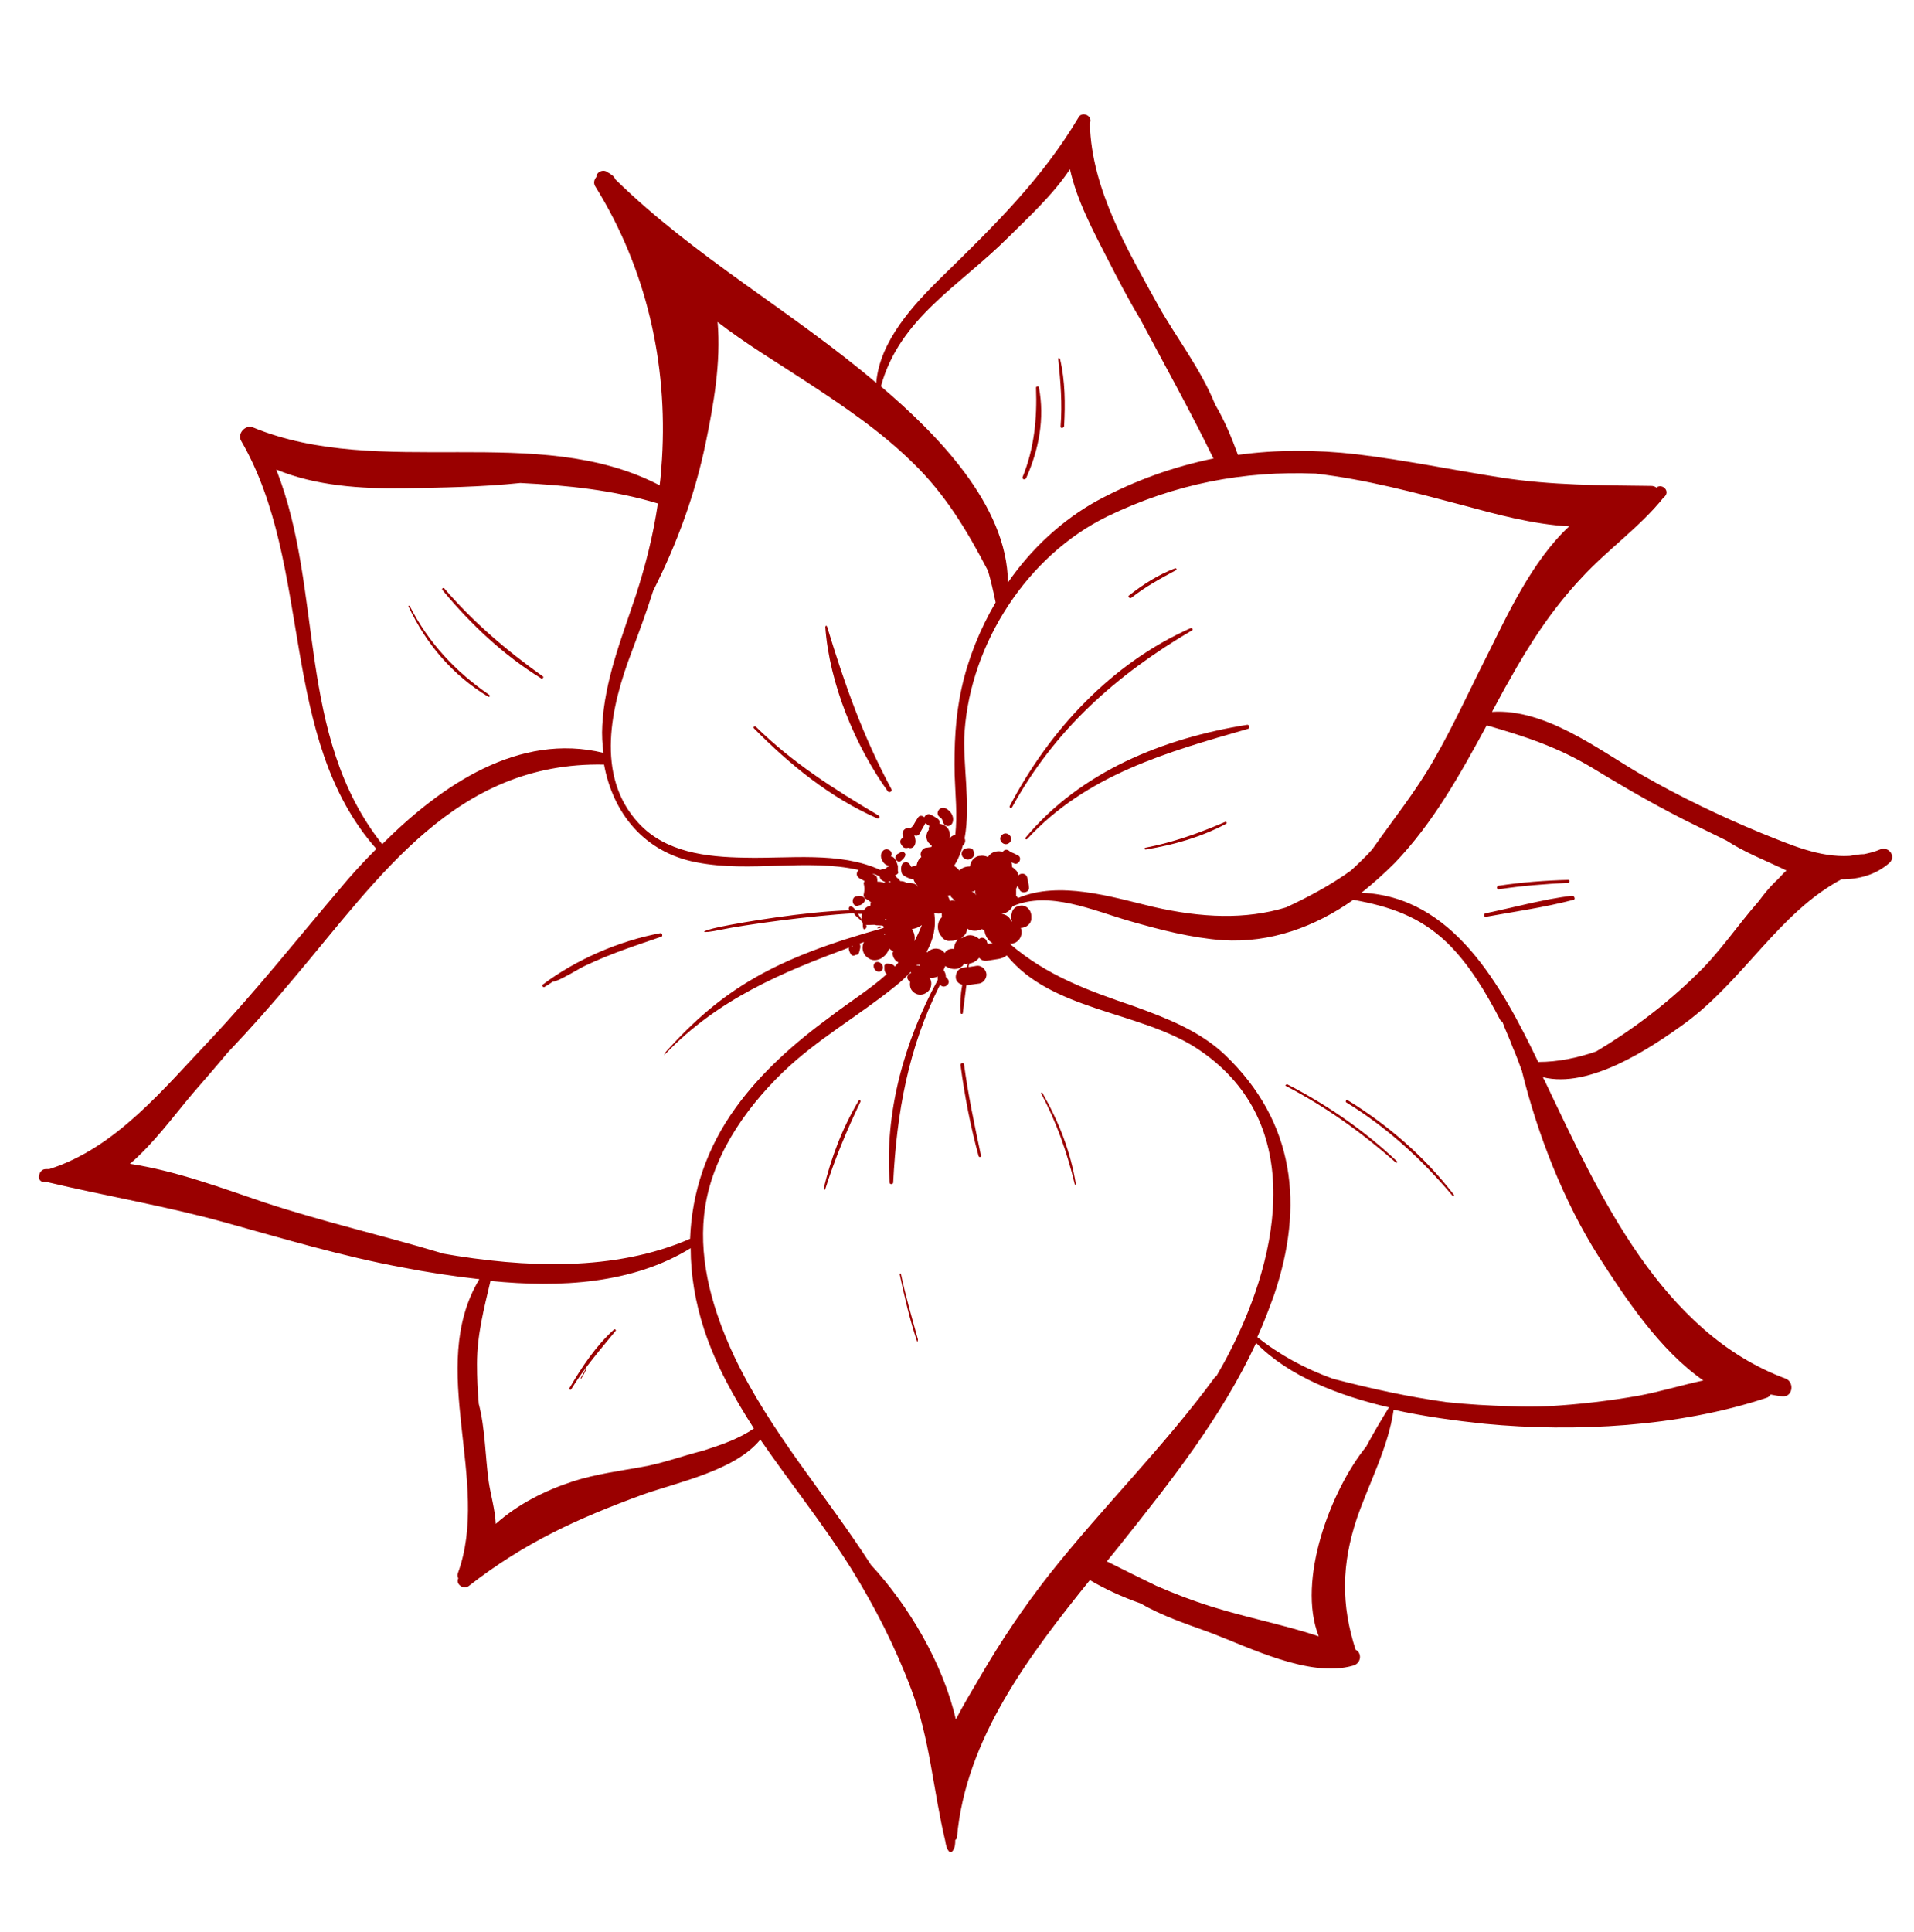 <svg xmlns="http://www.w3.org/2000/svg" xmlns:xlink="http://www.w3.org/1999/xlink" id="Calque_1" x="0px" y="0px" viewBox="0 0 327 330" style="enable-background:new 0 0 327 330;" xml:space="preserve"><style type="text/css">	.st0{fill:#9A0000;}</style><g>	<path class="st0" d="M283.1,83.2c0,0-0.1,0.1-0.1,0.1c-0.2-0.2-0.6-0.3-0.9-0.3c-8.6-0.1-17-0.1-25.5-1.4c-8.3-1.3-16.5-3-24.8-4  c-7-0.8-13.7-0.8-20.3,0.1c-1.1-3-2.3-5.9-3.9-8.6c-2.4-6-6.8-11.7-9.6-16.7c-5.3-9.6-11.5-20-11.8-31.2c0-0.2,0.1-0.4,0.1-0.5  c0.1-1.1-1.5-1.6-2-0.7C178,30.6,169.8,38.6,161,47.2c-4.9,4.8-10.7,11-11.3,18.2c-14.5-12.3-30.9-21.4-44.5-34.7  c-0.1-0.1-0.1-0.2-0.2-0.3c-0.2-0.4-0.6-0.6-0.9-0.8c-0.1-0.1-0.1-0.1-0.2-0.1c-0.7-0.7-2-0.2-2,0.7c-0.4,0.5-0.6,1.1-0.1,1.8  c8.6,13.9,12.3,30,11.3,46.4c-0.1,1.5-0.2,3-0.4,4.5C91.8,72,65,82,43.2,73c-1.3-0.5-2.7,1.1-2,2.3C53.6,96.7,47.5,126,64.3,145  c-2.3,2.3-4.4,4.6-6.3,6.9c-7.3,8.6-14.3,17.4-22,25.6c-8,8.4-16.2,18.6-27.6,22.2c-0.2,0-0.4,0-0.6,0c-0.6,0-1,0.5-1.1,1  c-0.2,0.5,0.1,1.2,0.8,1.2c0.2,0,0.4,0,0.5,0c10.1,2.4,20.3,4.1,30.4,6.9c10.1,2.8,20.1,5.8,30.4,7.7c4.1,0.8,8.6,1.5,13.1,2  c-9.1,15.1,2.1,34.6-3.7,50.3c-0.1,0.3,0,0.6,0.1,0.8c-0.5,1,0.9,2,1.8,1.3c9.5-7.4,18.5-11.5,29.7-15.6c5.9-2.1,15.8-4.1,20.1-9.4  c5.1,7.4,10.8,14.5,15.5,22c4.1,6.6,7.6,13.5,10.3,20.7c3.2,8.5,3.7,17.1,5.8,25.9c0,0,0,0,0,0c0.1,0.6,0.2,1.2,0.6,1.7  c0.2,0.2,0.5,0.2,0.7-0.1c0.4-0.6,0.4-1.2,0.4-1.8c0.2-0.1,0.3-0.3,0.3-0.5c1.5-16.8,12.3-31,22.7-43.9c2.7,1.6,5.6,2.9,8.7,4  c3.6,2.1,7.8,3.5,11.4,4.8c7,2.6,17.4,8,24.9,5.8c1.4-0.4,1.5-2.2,0.4-2.7c-2.5-7.7-2.4-14.6,0.2-22.4c2.1-6.1,5.4-12.2,6.3-18.6  c5.4,1.2,10.8,1.9,15.5,2.4c15.5,1.5,33.3,0.5,48.1-4.4c0.4-0.1,0.6-0.3,0.8-0.6c0.7,0.1,1.3,0.3,2,0.3c1.8,0.2,2.1-2.4,0.6-3  c-21.3-7.9-31.9-31.4-41.1-50.7c-0.1-0.3-0.3-0.5-0.4-0.8c7.9,2,18.3-4.9,24.1-9.1c10.2-7.4,16.1-18.9,26.9-24.7  c3.1,0,5.9-0.8,8.2-2.8c1.2-1.1-0.1-2.9-1.6-2.3c-0.9,0.4-1.8,0.6-2.7,0.8c-0.9,0-1.7,0.2-2.5,0.3c-5.2,0.3-10.1-1.9-15.1-3.9  c-7-2.9-13.9-6.2-20.5-10c-7.4-4.3-16.4-11.3-25.5-10.7c1-1.8,1.9-3.6,2.9-5.3c3.5-6.3,7.4-12.3,12.4-17.6c4.4-4.8,9.9-8.6,14-13.7  C285.5,84,284.1,82.6,283.1,83.2z M150.5,66c3.2-11.7,13.4-17.1,21.8-25.5c3.2-3.2,7.6-7.2,10.5-11.6c1.2,5.4,3.9,10.4,6.4,15.3  c1.8,3.5,3.6,7,5.6,10.3c4.2,7.9,8.5,15.6,12.4,23.6c0,0.1,0.1,0.2,0.2,0.2c-6.8,1.4-13.4,3.7-19.9,7.2c-6,3.3-11.3,8.2-15.3,14  C172.1,86.2,159.9,74,150.5,66z M120.6,75.5c1.3-6.3,2.6-13.6,2-20.5c4.9,3.8,10.3,7,15,10.1c6.4,4.2,12.8,8.5,18.3,13.9  c5.6,5.4,9.3,11.6,12.9,18.5c0.5,1.7,0.9,3.5,1.3,5.4c-2.7,4.6-4.7,9.6-5.8,14.6c-1.1,4.9-1.3,9.9-1.2,14.9  c0.1,3.2,0.5,6.8,0.1,10.2c-0.4,0.1-0.8,0.3-1,0.7c0.2-0.5,0.1-1.2-0.2-1.7c-0.3-0.5-0.9-0.8-1.5-0.9c0.1-0.3,0-0.7-0.4-0.9  c-0.3-0.2-0.6-0.4-1-0.6c-0.5-0.3-1,0-1.2,0.4c-0.3-0.3-0.8-0.4-1.1,0.1c-0.3,0.5-0.6,0.9-0.8,1.4c-0.2,0.1-0.3,0.2-0.4,0.4  c-0.6-0.3-1.5,0.2-1.4,1c0,0.2,0.1,0.4,0.1,0.6c-0.5,0.2-0.7,0.8-0.2,1.3c0,0.1,0.1,0.1,0.1,0.2c0.3,0.3,0.6,0.3,1,0.2  c0.4,0.2,0.9,0,1.1-0.5c0.2-0.5,0.1-1.1-0.1-1.6c0.3,0.1,0.7,0.1,0.9-0.3c0.3-0.6,0.7-1.2,1-1.8c0,0,0,0,0,0c0,0,0,0.1,0.1,0.1  c0.2,0.1,0.4,0.3,0.6,0.4c-0.1,0.2-0.2,0.4-0.1,0.6c-0.5,0.7-0.6,1.5-0.1,2.2c0.2,0.2,0.4,0.4,0.6,0.6c0,0.1-0.1,0.1-0.1,0.2  c-0.3,0-0.6,0.1-0.9,0.1c-0.6,0.1-1,0.8-0.9,1.3c0,0.1,0.1,0.2,0.1,0.3c-0.4,0.3-0.7,0.8-0.8,1.4c0,0.1-1,0.2-0.9,0.3  c-0.3,0.1-1.5,0.4-1.5,0.8c0,0.1,0,0.1,0,0.2c0,0.6,1.4,1.1,1.9,1.1c0,0.4,0.5,0.8,0.6,1.1c0,0,0.2,0,0.1,0.1  c-0.2-0.1-0.2-0.3-0.5-0.4c-0.5-0.2-0.9-0.2-1.4-0.2c-0.3-0.2-0.7-0.3-1.1-0.3c-0.1-0.2-0.2-0.3-0.4-0.5c0,0,0,0-0.1,0  c-0.1-0.2-0.3-0.3-0.4-0.5c0.1,0,0.3-0.1,0.4-0.2c0,0,0,0,0.1-0.1c0.1-0.1,0.1-0.3,0-0.4c0,0,0-0.8,0-0.9c-0.1-0.2-0.3-1.1-0.5-1.1  c0,0,0,0-0.1,0c0,0,0,0.7,0,0.7c0-0.1-0.1,0.1-0.2,0.1c-0.3-0.1-0.5,0.2-0.6,0.3c-0.1,0-0.3,0.2-0.4,0.2c-0.1,0-0.1,0.1-0.2,0.2  c-0.1,0.1-0.3,0.1-0.3,0.2c0,0-0.2-0.1-0.2-0.1c0,0,0,0,0,0c0,0,0.1,0.1,0.1,0.1c-0.2-0.1-0.4,0-0.6,0.1c-7-3.2-15.6-1.9-23.2-2.1  c-6.5-0.1-13.5-0.9-18.1-5.9c-7.5-8.1-4.7-20-1.2-29.2c1.3-3.5,2.6-7,3.7-10.5C115.7,92.8,118.8,84.3,120.6,75.5z M162,143.7  C162,143.7,162,143.7,162,143.7C162,143.7,162,143.7,162,143.7C162,143.7,162,143.7,162,143.7z M166,152.3c0.1,0,0.1,0,0.2,0  c0.1,0,0.1,0,0.2-0.1c0.1,0,0.1-0.1,0.2-0.1c0,0.1,0,0.2,0,0.4c0,0.1,0,0.1,0.1,0.2c0,0.1,0.1,0.1,0.1,0.2c0,0,0,0,0,0  C166.5,152.5,166.2,152.4,166,152.3z M161.7,147.4C161.7,147.4,161.7,147.4,161.7,147.4C161.7,147.5,161.7,147.5,161.7,147.4  C161.7,147.4,161.7,147.4,161.7,147.4z M169.6,161.1c-0.3,0-0.6,0.1-0.9,0.1c0,0,0,0,0-0.1c-0.1-0.2-0.1-0.4-0.2-0.5  c-0.2-0.4-0.9-0.6-1.2-0.2c0,0,0,0,0,0c-0.7-0.6-1.6-0.9-2.5-0.4c-0.2,0.1-0.4,0.2-0.6,0.3c-0.1,0.1-0.2,0.1-0.3,0.2c0,0,0,0,0,0  c0.1-0.1,0.2-0.1,0.3-0.2c0.1-0.1,0.2-0.2,0.3-0.3c0.4-0.3,0.6-0.6,0.7-1.1c0-0.1,0-0.2,0-0.3c0.8,0.5,1.7,0.5,2.6,0.1  c0.1,0.1,0.3,0.2,0.4,0.3C168.3,159.8,168.8,160.7,169.6,161.1z M160.9,160c0,0.1,0.1,0.2,0.1,0.2c0.4,0.4,0.9,0.6,1.4,0.5  c0.4,0,0.7,0,1.1-0.2c0.1,0,0.1,0,0.2,0c-0.5,0.4-0.7,1-0.7,1.6c-0.6-0.1-1.3,0.1-1.6,0.7l0,0c-0.2-0.3-0.5-0.5-0.7-0.6  c-0.8-0.3-1.4-0.2-2.1,0.3c-0.1,0.1-0.1,0.1-0.2,0.2c0,0,0-0.1-0.1-0.1c1.1-2,1.7-4.2,1.3-6.7c0.4,0.2,0.9,0.2,1.3,0.1  c0,0.1,0,0.1,0,0.2c0,0.1,0,0.1,0,0.2c0,0.1,0,0.2,0.1,0.2C160,157.4,160,159.1,160.9,160C160.9,160,160.9,160,160.9,160z   M149.5,149.5c-0.2-0.1-0.3-0.2-0.5-0.3c0.4,0.1,0.9,0.3,1.3,0.5c0,0.2,0.1,0.5,0.4,0.7c0.2,0.1,0.4,0.2,0.6,0.3  c-0.1,0-0.2,0.1-0.3,0.1c-0.1-0.1-0.2-0.1-0.3-0.1c-0.3-0.1-0.5-0.1-0.8-0.1C149.9,150.2,149.9,149.7,149.5,149.5z M157.5,158  c-0.4,1-0.8,1.9-1.3,2.8c0.2-0.7,0-1.5-0.4-2.1C156.4,158.6,157,158.4,157.5,158z M151.6,150.6c0.1,0,0.1,0,0.2,0  c0.1,0,0.1,0,0.2-0.1c0.1,0.1,0.1,0.1,0.2,0.2c0,0,0,0-0.1,0C151.9,150.7,151.8,150.6,151.6,150.6z M163.2,153.9  c-0.3-0.1-0.7-0.1-0.9,0c-0.1-0.3-0.2-0.6-0.4-0.9c0.2,0,0.4-0.1,0.5-0.1c0,0.2,0.1,0.4,0.3,0.5C162.9,153.6,163,153.8,163.2,153.9  z M47.2,80.2c6.7,2.8,14.5,3.3,21.7,3.2c6.4-0.1,13.3-0.2,20-0.9c8,0.4,15.9,1.2,23.5,3.5c-0.8,5.4-2.1,10.6-3.8,15.8  c-2.4,7.2-5.3,14.4-5.7,22.1c-0.1,1.6,0,3.2,0.2,4.7c-14.4-3.5-27.6,5.4-37.8,15.6C50.5,125.5,55.4,101,47.2,80.2z M19,198.4  C19,198.4,19,198.4,19,198.4C19,198.4,19,198.4,19,198.4C19.1,198.4,19,198.4,19,198.4z M75.5,214.1c-0.1-0.1-0.1-0.1-0.2-0.1  c-10-3-20.1-5.3-30.1-8.6c-7.4-2.5-15.1-5.4-23-6.6c4-3.4,7.4-8.1,10.7-12c2-2.3,4-4.6,6-7c3.9-4.1,7.7-8.4,11.3-12.7  c14.8-17.5,27.7-37,53-36.5c1.5,8.2,6.8,15,15.8,16.7c9.2,1.8,18.8-0.7,27.7,1.3c-0.4,0.4-0.5,1,0.1,1.4c0.3,0.2,0.6,0.3,0.9,0.5  c-0.1,0.2-0.2,0.4-0.1,0.6c0.1,0.5,0.1,1,0,1.5c-0.2,0.6,0.2,1,0.7,1.1c0.2,0.2,0.3,0.3,0.5,0.4c-0.1,0.2-0.1,0.4-0.1,0.6  c-0.5,0.1-0.9,0.4-1.1,0.8c-0.5,0-0.9,0-1.4,0c-0.2-0.2-0.3-0.4-0.6-0.6c-0.3-0.2-0.6,0-0.6,0.3c0,0.1,0.1,0.2,0.1,0.3  c-7.4,0.2-18.1,2-22,2.8c-3.8,0.8-3.7,1.3,0.1,0.5c3.8-0.8,15.3-2.4,22.7-2.8c0.2,0.6,1.5,1.2,1.5,1.8c0,0,0,0,0,0  c0,0.7,0.1,1.2,0.5,0.8c0.4-0.4-0.1-0.9-0.5-1.2c-0.2-0.4-0.6-0.9-0.8-1.3c0.3,0,0.5,0,0.7,0c-0.2,0.6-0.1,1.4,0.4,1.8  c0.2,0.2,1.7,0,1.9,0.1c-0.1,0.1,1.3,0,1.3,0.2c0,0.1,0,0.2,0.1,0.3c-18.9,5.2-27.7,10.6-37.1,21c-0.3,0.3-0.6,0.9-0.3,0.6  c9.1-9.5,20-14,31.6-18.3c0,0-0.2,0.1-0.2,0.1c0,0.4,0.1,0.6,0.3,1c0.2,0.4,0.6,0.4,0.9,0.2c0.3,0,0.5-0.1,0.6-0.5  c0.1-0.5,0.3-0.8,0.1-1.3c0,0-0.1-0.1-0.1-0.1c0.3-0.1,0.5-0.2,0.8-0.3c-0.4,0.8-0.3,1.7,0.3,2.4c0.4,0.4,0.9,0.7,1.5,0.7  c0.9,0,1.4-0.4,2-1c0.2-0.3,0.4-0.6,0.5-1c0.2,0.2,0.5,0.4,0.7,0.5c0,0.1-0.1,0.2-0.1,0.3c0,0.7,0.4,1.3,1,1.6  c-0.2,0.2-0.6,0.7-0.6,0.7c0,0,0,0,0,0c-0.3-0.4-0.8-0.5-1.4-0.5c-0.2,0-0.3,0.2-0.4,0.3c0,0.1,0,0.5,0,0.4c0,0.4,0,0.5,0.2,0.9  c0.1,0.1,0.2,0.2,0.2,0.2c-2.9,2.6-6.3,4.7-9.7,7.3c-6,4.4-11.7,9.4-16.1,15.5c-5,6.9-7.5,14.5-7.8,22.4  C105.1,217.2,89.7,216.6,75.5,214.1z M151.6,157C151.6,157,151.6,157,151.6,157c-0.2,0-0.3,0.1-0.4,0.1c0,0,0,0,0,0c0,0,0,0,0-0.1  c0.1,0,0.2,0,0.3,0C151.5,157,151.5,157,151.6,157z M157.1,164.8c0,0.1,0,0.2,0,0.2c-0.1-0.1-0.3-0.1-0.5-0.1c0,0,0-0.1,0.1-0.1  C156.9,164.8,157,164.8,157.1,164.8z M149.9,158.6c0,0,0-0.1,0-0.1c0,0,0,0,0,0c0.2-0.1,0.4-0.2,0.5-0.3c0,0.1,0,0.2,0.1,0.3  C150.3,158.5,150.1,158.5,149.9,158.6z M151.2,159.5c0,0.1,0,0.1,0,0.2c0,0-0.1-0.1-0.2-0.1C151,159.6,151.1,159.6,151.2,159.5z   M145.7,161.6c0,0-0.1,0.1-0.1,0.1c0,0-0.1,0-0.1-0.1C145.6,161.6,145.7,161.6,145.7,161.6z M120.1,247.8c-3.6,0.9-7,2.2-10.6,2.8  c-3.9,0.7-7.7,1.2-11.5,2.4c-4.9,1.6-9.5,3.9-13.3,7.3c-0.1-2.4-0.9-5.1-1.2-7.2c-0.6-4.3-0.6-9.1-1.7-13.3  c-0.2-2.3-0.3-4.5-0.3-6.8c0-5,1.2-9.5,2.3-14.2c11.9,1.2,24.3,0.5,34.2-5.6c0,4.6,0.8,9.3,2.3,13.9c2,6.1,5.1,11.6,8.5,16.9  C126.2,245.8,123.2,246.8,120.1,247.8z M179.3,268.9c-4.4,5.6-8.3,11.4-11.9,17.6c-1.3,2.2-2.8,4.7-4.1,7.2  c-2.2-9.6-8.1-19.5-14.5-26.4c-7.7-12-17.3-22.8-23.4-35.7c-3.5-7.5-6-15.8-5.1-24.1c1-9.4,6.7-17.8,13.4-24.3  c5.9-5.7,12.9-9.6,19.2-14.7c1-0.8,1.9-1.6,2.7-2.5c0,0.1,0,0.1,0.1,0.2c-0.1,0-0.3,0.1-0.4,0.2c-0.5,0.4-0.3,1,0.2,1.3  c-0.1,0.6,0,1.2,0.4,1.6c0.7,0.8,1.8,0.8,2.6,0.1c0.7-0.6,0.8-1.7,0.3-2.4c0.5,0.1,0.9,0,1.4-0.2c0,0.1,0,0.3,0,0.4  c0,0.1,0,0.1,0,0.2c-5.7,10.5-9.1,22.6-8.2,34.6c0,0.4,0.6,0.3,0.6,0c0.6-12,2.6-23.1,8-33.8c0.7,0.9,2.2-0.3,1.1-1.2  c0,0-0.1-0.1-0.1-0.1c0-0.4-0.1-0.8-0.4-1.2c0.1-0.2,0.2-0.5,0.3-0.7c0.1,0.1,0.2,0.1,0.3,0.2c0.8,0.4,1.8,0.5,2.5-0.1  c0.2-0.1,0.3-0.3,0.4-0.5c0.2,0.1,0.5,0.1,0.7,0c0,0,0,0,0,0c-0.1,0.2-0.2,0.4-0.2,0.6c-0.2,0-0.5,0.1-0.7,0.1  c-0.8,0.1-1.3,1-1.2,1.8c0.1,0.6,0.6,1,1.1,1.1c-0.3,1.6-0.4,3.2-0.3,4.8c0,0.2,0.4,0.3,0.4,0c0.2-1.6,0.4-3.2,0.6-4.7  c0.7-0.1,1.5-0.2,2.2-0.3c0.8-0.1,1.4-1.1,1.2-1.8c-0.2-0.8-1-1.4-1.8-1.2c-0.4,0.1-0.8,0.1-1.2,0.2c0-0.2,0-0.3,0.1-0.5  c0,0,0,0,0-0.1c0.6-0.1,1.2-0.4,1.7-1c0.3,0.4,0.8,0.6,1.4,0.5c0.6-0.1,1.2-0.2,1.9-0.3c0.6-0.1,1-0.3,1.4-0.6  c7.6,9.4,22.4,9.5,32.2,15.7c19,12.2,14.6,35.1,5.9,52c-0.7,1.4-1.5,2.8-2.3,4.2c-0.1,0-0.1,0-0.2,0.1  C198.8,247.2,188.4,257.4,179.3,268.9z M233.4,247.1c-6,7.4-11.9,22.8-8.1,32.4c-6-2-12.4-3.2-18.4-5.1c-3.2-1-6.3-2.2-9.3-3.5  c-2.9-1.4-5.7-2.8-8.5-4.2c0.7-0.9,1.4-1.7,2.1-2.6c8.7-10.9,17.5-22,23.4-34.7c5.6,5.7,14.1,9,22.7,11  C236,242.5,234.7,244.7,233.4,247.1z M256.7,174.6c0.5,1.4,1.2,2.8,1.7,4.2c0.6,1.4,1.1,2.7,1.6,4.1c2.7,11,7.2,22.4,13.1,31.7  c4.5,7,10.4,16,17.9,21.2c-3.7,0.8-7.3,1.9-11,2.6c-5.1,0.9-10.3,1.5-15.5,1.8c-2.2,0.1-4.3,0.1-6.5,0c-3.6-0.1-7.2-0.3-10.9-0.7  c-6.5-0.9-12.9-2.3-19.4-4c-4.7-1.7-9-4-12.9-7.1c1.1-2.4,2-4.8,2.9-7.3c5.1-15.1,3.6-29.4-8.4-40.9c-4.3-4.1-10-6.3-15.5-8.3  c-7.9-2.7-14.9-5.2-21.3-10.7c0.5,0,1-0.1,1.4-0.5c0.6-0.5,0.8-1.5,0.5-2.2c0.9,0,1.8-0.7,1.8-1.6c0-0.1,0-0.3,0-0.4  c0-0.8-0.5-1.6-1.4-1.8c-0.8-0.1-1.7,0.3-1.9,1.1c0,0.1-0.1,0.3-0.1,0.4c-0.1,0.4-0.1,0.8,0.1,1.2c0,0-0.1,0-0.1,0  c-0.3-0.7-0.8-1.2-1.7-1.3c0.9-0.1,1.5-0.6,1.9-1.3c6.2-2.7,13.7,0.7,19.9,2.5c5.2,1.5,10.6,2.9,16,3.3c8.2,0.5,15.8-2.3,22.3-6.9  c6.1,1.1,11.3,2.8,16,7.3c3.9,3.8,6.7,8.6,9.2,13.4C256.7,174.5,256.7,174.6,256.7,174.6z M272.1,131.2c5.9,3.6,11.8,7,18,10  c1.4,0.7,3.1,1.5,4.9,2.4c2.9,1.9,6.4,3.3,9.6,4.8c0.2,0.1,0.4,0.2,0.6,0.3c-0.7,0.6-1.3,1.4-2,2c-1,1-1.9,2.1-2.7,3.2  c-3.6,4.1-6.8,8.9-10.7,12.6c-5.1,5-10.9,9.4-17.1,13.1c-3.2,1.1-6.5,1.8-9.9,1.8c-6.3-13.1-14.6-28.3-30.2-28.9  c2-1.6,3.9-3.3,5.7-5.1c6.6-6.9,11.2-15.2,15.7-23.5C260.6,125.8,266.1,127.6,272.1,131.2z M254.2,111.7  c-3.1,6.1-5.9,12.3-9.3,18.2c-3.1,5.4-6.9,10.1-10.4,15.1c-0.2,0.3-0.5,0.5-0.7,0.8c-1,1-2,2-3,2.9c-3.5,2.5-7.2,4.5-11.1,6.3  c-6.9,2.1-14.4,1.8-22.7-0.1c-7.1-1.7-16-4.5-23.1-1.5c-0.1-0.2-0.2-0.3-0.3-0.4c0,0,0,0,0,0c0-0.4,0-0.8,0-1.2  c0.1-0.2,0.2-0.4,0.3-0.6c0.1,0.3,0.1,0.6,0.3,0.8c0.3,0.7,1.6,0.5,1.6-0.3c0-0.6-0.2-1.2-0.3-1.8c-0.2-0.8-1.1-0.8-1.5-0.4  c-0.1-0.3-0.2-0.7-0.5-0.9c-0.2-0.2-0.4-0.4-0.6-0.5c0-0.3,0-0.5-0.1-0.8c0.2,0.1,0.3,0.1,0.5,0.2c0.8,0.3,1.4-1,0.6-1.4  c-0.4-0.2-0.8-0.4-1.3-0.6c-0.3-0.3-0.7-0.5-1.1-0.2c-0.1,0.1-0.2,0.2-0.2,0.2c-0.7-0.2-1.6-0.1-2.2,0.5c-0.1,0.1-0.2,0.2-0.3,0.4  c-0.4-0.2-0.9-0.3-1.4-0.2c0,0-0.1,0-0.1,0c-0.7,0.1-1.3,0.7-1.5,1.4c0,0,0,0.1,0,0.1c0,0.1-0.1,0.2-0.1,0.3  c-0.7,0-1.3,0.2-1.8,0.7c-0.2-0.3-0.6-0.6-0.9-0.8c0.7-1.1,1.2-2.3,1.5-3.5c0.4-0.3,0.5-0.8,0.3-1.2c1.1-5.8-0.4-13,0-18.3  c1.1-15.1,10.7-30,24.4-36.7c11.6-5.6,23.3-7.8,35.6-7.3c8.6,1,16.8,3.2,25.5,5.5c4.8,1.3,11.6,3.2,17.8,3.5  C261.7,95.8,257.3,105.5,254.2,111.7z"></path>	<path class="st0" d="M152.8,146.6c-0.1-0.1-0.2-0.2-0.4-0.3c-0.1,0-0.1,0-0.1,0c0,0,0,0-0.1,0c0,0,0,0,0,0c0.6-0.9-0.8-1.7-1.4-0.9  c-0.5,0.6-0.3,1.4,0.2,2c0.4,0.5,1.6,0.9,2,0.1C153,147.1,153,146.8,152.8,146.6z"></path>	<path class="st0" d="M171.2,142.6c-0.9,0.8,0.3,2.1,1.2,1.4C173.4,143.2,172.1,141.8,171.2,142.6z"></path>	<path class="st0" d="M150.6,165.8c0.5-0.4,0.2-1.1-0.3-1.4c-0.7-0.3-1.2,0.2-1,0.9C149.5,165.9,150.2,166.2,150.6,165.8z"></path>	<path class="st0" d="M153.3,145.9c-0.8,0.6,0.1,1.7,0.7,1.1c0.3-0.3,0.6-0.5,0.7-1c0-0.2-0.2-0.4-0.4-0.5  C153.9,145.5,153.7,145.7,153.3,145.9z"></path>	<path class="st0" d="M160.6,139.6c0.3,0.2,0.4,0.4,0.5,0.8c0.3,1,1.5,0.9,1.7-0.1c0.2-0.9-0.4-1.8-1.2-2.2  C160.6,137.5,159.6,139,160.6,139.6z"></path>	<path class="st0" d="M165.2,144.9c-0.8,0-1.3,1.1-0.5,1.7c0.4,0.3,0.9,0.3,1.3,0c0.5-0.3,0.5-0.8,0.3-1.3  C166.2,144.9,165.6,144.8,165.2,144.9z"></path>	<path class="st0" d="M146.6,154.7c0.5-0.1,0.9-0.3,1.2-0.9c0-0.1,0-0.3-0.1-0.4c-0.4-0.4-0.8-0.4-1.4-0.3  C145.3,153.3,145.6,155,146.6,154.7z"></path>	<path class="st0" d="M154.6,147.3c-0.7,0.1-0.7,1.1-0.6,1.6c0.1,1.2,2.2,0.8,1.8-0.4C155.7,148,155.3,147.1,154.6,147.3z"></path>	<path class="st0" d="M203.4,107.3c-13.5,6-24.1,17.4-30.9,30.4c-0.1,0.2,0.2,0.5,0.4,0.2c7.3-13.3,17.8-22.6,30.7-30.2  C203.9,107.6,203.7,107.2,203.4,107.3z"></path>	<path class="st0" d="M128.8,124.4c6.1,6.2,13.1,11.9,21.1,15.4c0.3,0.1,0.5-0.3,0.2-0.5c-7.6-4.5-14.7-9-21-15.2  C128.9,124,128.6,124.2,128.8,124.4z"></path>	<path class="st0" d="M152.3,134.8c-4.9-9.1-8-17.9-11-27.8c-0.1-0.2-0.3-0.1-0.3,0.1c0.7,9.7,5.1,20.3,10.7,28.1  C152,135.5,152.5,135.1,152.3,134.8z"></path>	<path class="st0" d="M164.1,181.9c0.7,5.3,1.7,10.5,3.1,15.6c0.1,0.2,0.4,0.2,0.4-0.1c-1.1-5.2-2.2-10.4-2.9-15.6  C164.6,181.4,164.1,181.6,164.1,181.9z"></path>	<path class="st0" d="M175.2,143.1c-0.1,0.2,0.1,0.4,0.3,0.2c10.2-11,23.8-14.8,37.7-18.8c0.4-0.1,0.3-0.7-0.1-0.7  C198.7,126.1,184.6,131.8,175.2,143.1z"></path>	<path class="st0" d="M219.7,185.5c6.9,3.6,13,8,18.8,13.1c0.1,0.1,0.3-0.1,0.2-0.2c-5.6-5.3-12-9.7-18.8-13.2  C219.7,185.2,219.5,185.5,219.7,185.5z"></path>	<path class="st0" d="M230,188.3c7,4.3,12.9,9.7,18.2,16c0.1,0.1,0.3,0,0.2-0.2c-5-6.5-11.2-11.9-18.2-16.2  C230,187.8,229.8,188.2,230,188.3z"></path>	<path class="st0" d="M83.6,118.7c-5.8-4-10.4-8.9-13.6-15.2c-0.1-0.1-0.3,0-0.2,0.1c3,6.4,7.5,11.7,13.6,15.4  C83.6,119.1,83.8,118.9,83.6,118.7z"></path>	<path class="st0" d="M92.7,115.5c-6.2-4.4-11.9-9.3-16.8-15c-0.2-0.2-0.5,0.1-0.3,0.3c4.9,5.9,10.4,11.1,16.9,15.1  C92.7,116,93,115.6,92.7,115.5z"></path>	<path class="st0" d="M175.3,81.7c2.2-4.9,3.2-10.2,2.2-15.5c0-0.3-0.5-0.2-0.5,0c0.2,5.3-0.3,10.4-2.3,15.3  C174.6,81.9,175.1,82,175.3,81.7z"></path>	<path class="st0" d="M181.8,72.8c0.2-3.8,0.2-7.7-0.7-11.5c-0.1-0.2-0.4-0.2-0.3,0.1c0.4,3.8,0.7,7.6,0.4,11.4  C181.1,73.2,181.7,73.2,181.8,72.8z"></path>	<path class="st0" d="M99.2,235.4c0,0.1,0.1,0.1,0.1,0.1c0.3-0.5,0.6-1,0.8-1.5c0-0.1-0.1-0.1-0.1-0.1  C99.8,234.4,99.5,234.9,99.2,235.4z"></path>	<path class="st0" d="M104.9,227.1c-3.1,2.8-5.5,6.4-7.6,10c-0.1,0.2,0.2,0.4,0.3,0.2c2.2-3.6,4.9-6.7,7.6-10  C105.3,227.2,105.1,227,104.9,227.1z"></path>	<path class="st0" d="M93,168.6c0.5-0.3,1-0.6,1.4-0.9c1.2-0.1,4.7-2.4,5.7-2.8c4.2-2,8.5-3.4,12.9-4.9c0.3-0.1,0.1-0.7-0.2-0.6  c-7,1.3-14.4,4.5-20.1,8.8C92.5,168.3,92.8,168.7,93,168.6z"></path>	<path class="st0" d="M268.6,153c-5,0.6-9.9,2-14.8,3c-0.4,0.1-0.3,0.7,0.1,0.6c4.9-0.9,10-1.6,14.9-2.9  C269.2,153.7,269,153,268.6,153z"></path>	<path class="st0" d="M256,151.3c-0.4,0.1-0.3,0.7,0.1,0.6c3.9-0.6,7.9-0.9,11.8-1.1c0.3,0,0.4-0.5,0-0.5  C264,150.4,260,150.7,256,151.3z"></path>	<path class="st0" d="M153.7,217.6c0.8,3.8,1.8,8.1,3,11.6c0,0.1,0.2-0.3,0.1-0.5c-1-3.6-2.1-7.4-2.9-11.2  C154,217.5,153.7,217.6,153.7,217.6z"></path>	<path class="st0" d="M183.8,202.2c-0.9-5.5-2.9-10.6-5.7-15.5c-0.1-0.2-0.3,0-0.2,0.1c2.6,4.9,4.4,10,5.7,15.4  C183.6,202.4,183.8,202.4,183.8,202.2z"></path>	<path class="st0" d="M141,203.1c1.6-5.1,3.7-10.1,6-14.9c0.1-0.2-0.2-0.4-0.3-0.2c-2.8,4.7-4.7,9.7-6,15.1  C140.7,203.2,141,203.3,141,203.1z"></path>	<path class="st0" d="M209.3,140.4c-4.4,1.9-8.9,3.5-13.6,4.4c-0.2,0-0.2,0.4,0.1,0.3c4.8-0.8,9.4-2.1,13.7-4.4  C209.7,140.6,209.5,140.3,209.3,140.4z"></path>	<path class="st0" d="M200.7,97.1c-2.9,1.1-5.5,2.8-7.8,4.6c-0.3,0.2,0.1,0.6,0.4,0.4c2.4-1.9,5-3.3,7.6-4.7  C201.1,97.3,201,97,200.7,97.1z"></path></g></svg>